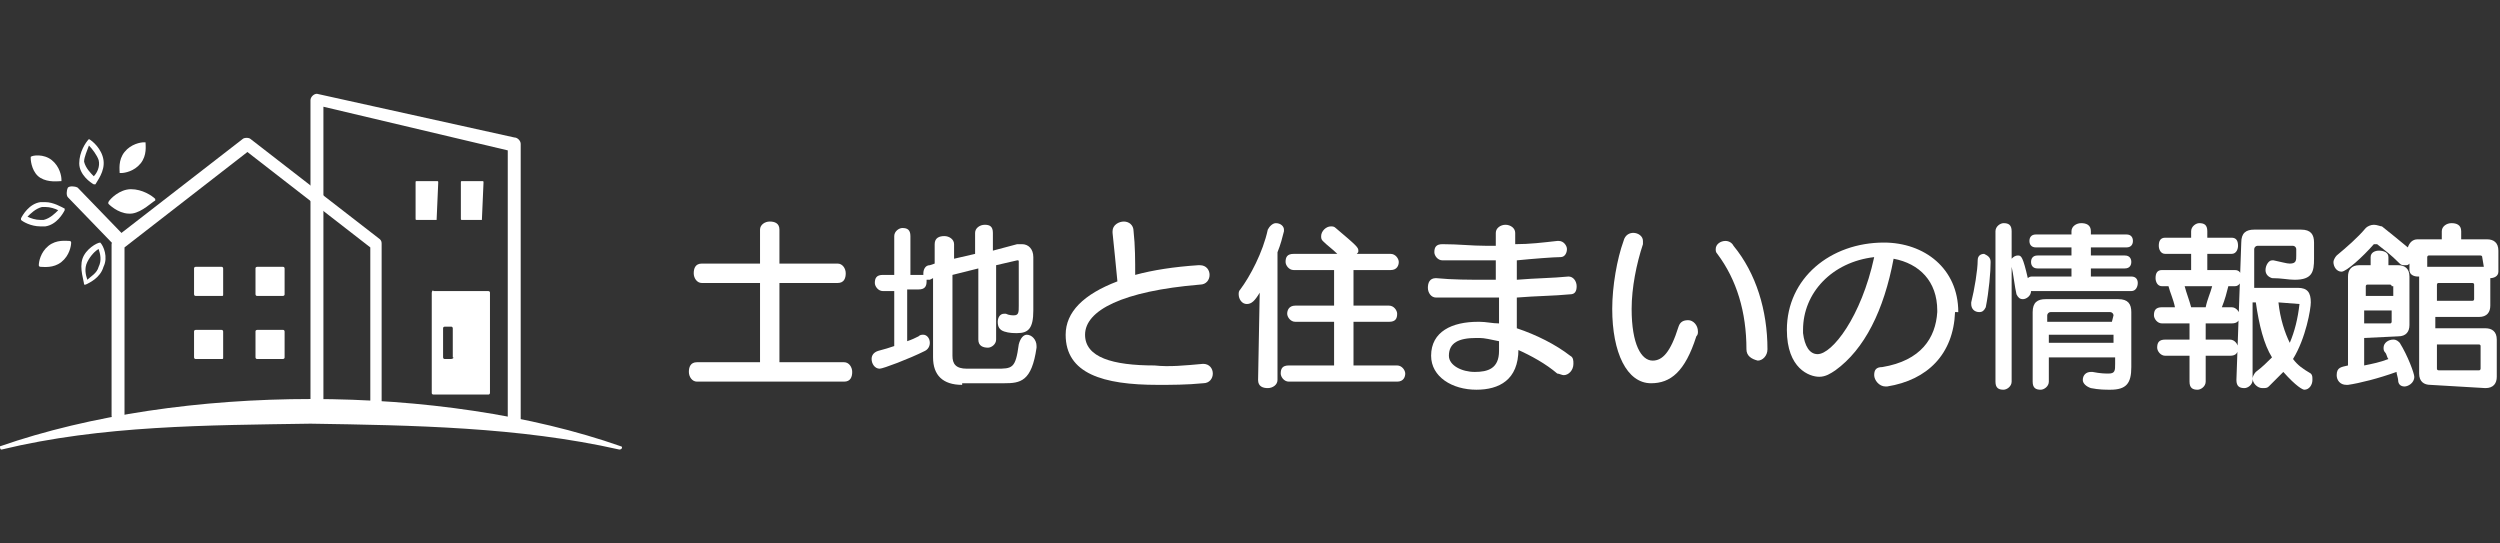 <?xml version="1.0" encoding="utf-8"?>
<!-- Generator: Adobe Illustrator 26.0.1, SVG Export Plug-In . SVG Version: 6.00 Build 0)  -->
<svg version="1.1" id="レイヤー_1" xmlns="http://www.w3.org/2000/svg" xmlns:xlink="http://www.w3.org/1999/xlink" x="0px"
	 y="0px" viewBox="0 0 154.6 33.6" style="enable-background:new 0 0 154.6 33.6;" xml:space="preserve">
<rect x="0" y="0" width="154.6" height="33.6" fill="#333333" stroke="none"/>
<style type="text/css">
	.st0{fill:#FFFFFF;}
</style>
<g>
	<g>
		<path class="st0" d="M43.1,23.6c-0.3,0-0.5-0.3-0.5-0.6c0-0.3,0.1-0.6,0.5-0.6H47v-4.9h-3.6c-0.3,0-0.5-0.3-0.5-0.6
			c0-0.3,0.1-0.6,0.5-0.6H47v-2.1c0-0.3,0.3-0.5,0.6-0.5c0.3,0,0.6,0.1,0.6,0.5v2.1h3.6c0.3,0,0.5,0.3,0.5,0.6
			c0,0.3-0.1,0.6-0.5,0.6h-3.6v4.9h4c0.3,0,0.5,0.3,0.5,0.6c0,0.3-0.1,0.6-0.5,0.6H43.1z"/>
		<path class="st0" d="M59.5,23.8c-1.2,0-1.8-0.6-1.8-1.7v-4.9l-0.2,0.1c0,0-0.1,0-0.1,0s-0.1,0-0.1,0c0,0,0,0.1,0,0.1
			c0,0.3-0.1,0.5-0.5,0.5h-0.7v3.2c0.3-0.1,0.5-0.2,0.7-0.3c0.1-0.1,0.2-0.1,0.3-0.1c0.2,0,0.4,0.2,0.4,0.5c0,0.2-0.1,0.4-0.3,0.5
			c-1,0.5-2.6,1.1-2.8,1.1c-0.3,0-0.5-0.3-0.5-0.6c0-0.2,0.1-0.4,0.4-0.5c0.4-0.1,0.7-0.2,1-0.3V18h-0.7c-0.3,0-0.5-0.3-0.5-0.5
			c0-0.3,0.1-0.5,0.5-0.5h0.7v-2.4c0-0.3,0.3-0.5,0.5-0.5c0.3,0,0.5,0.1,0.5,0.5V17h0.7c0.1,0,0.1,0,0.1,0c0-0.1,0-0.1,0-0.1
			c0-0.2,0.1-0.5,0.4-0.5c0,0,0.3-0.1,0.3-0.1v-1.2c0-0.4,0.3-0.5,0.6-0.5s0.6,0.2,0.6,0.5V16l1.3-0.3v-1.3c0-0.3,0.3-0.5,0.6-0.5
			c0.3,0,0.5,0.1,0.5,0.5v1.1l1.5-0.4c0.1,0,0.2,0,0.3,0c0.4,0,0.7,0.3,0.7,0.8v3.3c0,1.1-0.3,1.4-1,1.4c-0.2,0-0.5,0-0.8-0.1
			c-0.3-0.1-0.4-0.3-0.4-0.6c0-0.2,0.1-0.5,0.4-0.5c0,0,0.1,0,0.1,0c0.2,0.1,0.4,0.1,0.5,0.1c0.3,0,0.3-0.2,0.3-0.6v-2.7
			c0-0.1,0-0.1-0.1-0.1l0,0l-1.3,0.3v4.6c0,0.3-0.3,0.5-0.5,0.5c-0.3,0-0.6-0.1-0.6-0.5v-4.4L58.9,17v5c0,0.5,0.2,0.8,0.9,0.8h1.8
			c1,0,1.2,0,1.4-1.5c0.1-0.4,0.3-0.6,0.5-0.6c0.3,0,0.6,0.3,0.6,0.7c0,0.1,0,0.1,0,0.1c-0.3,2.1-1,2.2-2,2.2H59.5z"/>
		<path class="st0" d="M74.4,22.5c0.4,0,0.6,0.3,0.6,0.6s-0.2,0.6-0.6,0.6c-1,0.1-2,0.1-2.8,0.1c-3.4,0-5.7-0.7-5.7-3.1
			c0-1.4,1.1-2.5,3.2-3.3c-0.1-1.1-0.2-2-0.3-3v-0.1c0-0.4,0.4-0.6,0.7-0.6c0.3,0,0.6,0.2,0.6,0.6c0.1,0.9,0.1,1.8,0.1,2.7
			c1.1-0.3,2.4-0.5,3.9-0.6h0.1c0.4,0,0.6,0.3,0.6,0.6s-0.2,0.6-0.6,0.6c-4.8,0.4-7.1,1.6-7.1,3.1c0,1.4,1.7,1.9,4.3,1.9
			C72.3,22.7,73.3,22.6,74.4,22.5L74.4,22.5L74.4,22.5z"/>
		<path class="st0" d="M77.9,18.1c-0.3,0.5-0.5,0.7-0.8,0.7c-0.3,0-0.5-0.3-0.5-0.6c0-0.1,0-0.2,0.1-0.3c0.6-0.8,1.4-2.3,1.7-3.7
			c0.1-0.2,0.3-0.4,0.5-0.4c0.3,0,0.5,0.2,0.5,0.4c0,0,0,0.1,0,0.1c-0.1,0.4-0.2,0.8-0.4,1.3v7.9c0,0.3-0.3,0.5-0.6,0.5
			c-0.3,0-0.6-0.1-0.6-0.5L77.9,18.1L77.9,18.1z M79.7,23.6c-0.3,0-0.5-0.3-0.5-0.5c0-0.3,0.1-0.5,0.5-0.5h2.8v-2.7h-2.4
			c-0.3,0-0.5-0.3-0.5-0.5s0.1-0.5,0.5-0.5h2.4v-2.2h-2.5c-0.3,0-0.5-0.3-0.5-0.5c0-0.3,0.1-0.5,0.5-0.5h2.7
			c-0.3-0.3-0.6-0.5-0.9-0.8c-0.1-0.1-0.1-0.2-0.1-0.3c0-0.3,0.3-0.6,0.6-0.6c0.1,0,0.2,0,0.3,0.1c1.3,1.1,1.4,1.2,1.4,1.4
			c0,0.1,0,0.1-0.1,0.2H86c0.3,0,0.5,0.3,0.5,0.5s-0.1,0.5-0.5,0.5h-2.3v2.2h2.2c0.3,0,0.5,0.3,0.5,0.5c0,0.3-0.1,0.5-0.5,0.5h-2.2
			v2.7h2.7c0.3,0,0.5,0.3,0.5,0.5s-0.1,0.5-0.5,0.5C86.3,23.6,79.7,23.6,79.7,23.6z"/>
		<path class="st0" d="M93.9,21.6c0,1.9-1.2,2.5-2.6,2.5c-1.5,0-2.8-0.8-2.8-2.1c0-1.5,1.3-2.1,2.9-2.1h0.1c0.4,0,0.8,0.1,1.2,0.1
			c0-0.5,0-1,0-1.6c-0.3,0-0.6,0-1,0c-1,0-1.9,0-2.9,0c-0.3,0-0.5-0.3-0.5-0.6c0-0.3,0.1-0.6,0.5-0.6h0c1,0.1,2.1,0.1,3.1,0.1
			c0.2,0,0.4,0,0.6,0c0-0.4,0-0.8,0-1.2c-0.3,0-0.5,0-0.8,0c-0.8,0-1.6,0-2.5,0c-0.3,0-0.5-0.3-0.5-0.5c0-0.3,0.1-0.5,0.5-0.5h0
			c1,0,1.8,0.1,2.7,0.1h0.6c0-0.3,0-0.5,0-0.8v0c0-0.3,0.3-0.5,0.6-0.5c0.3,0,0.6,0.2,0.6,0.5c0,0.2,0,0.5,0,0.7
			c0.9,0,1.7-0.1,2.6-0.2h0.1c0.3,0,0.5,0.3,0.5,0.5c0,0.2-0.1,0.5-0.4,0.5c-0.4,0-1.7,0.1-2.7,0.2c0,0.4,0,0.8,0,1.2
			c1.2-0.1,2.2-0.1,3.2-0.2H97c0.3,0,0.5,0.3,0.5,0.6c0,0.3-0.1,0.5-0.4,0.5c-1,0.1-2.1,0.1-3.3,0.2c0,0.7,0,1.3,0,1.9
			c1.2,0.4,2.4,1,3.3,1.7c0.2,0.1,0.2,0.3,0.2,0.5c0,0.4-0.3,0.7-0.6,0.7c-0.1,0-0.3-0.1-0.4-0.1c-0.7-0.6-1.6-1.1-2.5-1.5
			L93.9,21.6L93.9,21.6z M92.7,21.1c-0.5-0.1-0.9-0.2-1.2-0.2h-0.2c-1.1,0-1.7,0.3-1.7,1.1c0,0.6,0.8,1,1.6,1c0.8,0,1.5-0.2,1.5-1.3
			V21.1z"/>
		<path class="st0" d="M99.7,19.1c0-1.4,0.3-3.1,0.7-4.2c0.1-0.4,0.4-0.5,0.6-0.5c0.3,0,0.6,0.2,0.6,0.5c0,0.1,0,0.1,0,0.2
			c-0.4,1.2-0.7,2.7-0.7,4c0,2.2,0.6,3.2,1.3,3.2c0.6,0,1.1-0.5,1.6-2.1c0.1-0.3,0.3-0.4,0.6-0.4c0.3,0,0.6,0.3,0.6,0.7
			c0,0.1,0,0.2-0.1,0.3c-0.7,2.2-1.6,2.9-2.8,2.9C100.6,23.7,99.7,21.8,99.7,19.1z M108,21.6c0-2.3-0.6-4.3-1.8-5.9
			c-0.1-0.1-0.1-0.2-0.1-0.3c0-0.3,0.3-0.5,0.6-0.5c0.2,0,0.4,0.1,0.5,0.3c1.4,1.7,2.1,4,2.1,6.4c0,0.4-0.3,0.7-0.6,0.7
			C108.3,22.2,108,22,108,21.6z"/>
		<path class="st0" d="M120.9,19.3c-0.1,2.6-1.7,4.2-4.2,4.6c-0.1,0-0.1,0-0.1,0c-0.4,0-0.7-0.4-0.7-0.7c0-0.3,0.1-0.5,0.5-0.5
			c2.4-0.4,3.3-1.8,3.4-3.4v-0.1c0-1.8-1.1-2.9-2.7-3.2c-0.6,3.2-1.8,5.6-3.6,6.9c-0.3,0.2-0.6,0.4-1,0.4c-0.6,0-2-0.5-2-2.9
			c0-3.2,2.7-5.4,6-5.4c2.5,0,4.6,1.6,4.6,4.3L120.9,19.3L120.9,19.3z M111.5,20.4c0,0.1,0,0.1,0,0.2c0.1,0.8,0.4,1.3,0.9,1.3
			c0.9,0,2.7-2.3,3.5-6C113.3,16.2,111.5,18.1,111.5,20.4z"/>
		<path class="st0" d="M123.1,16.2c0,0.6-0.1,1.8-0.3,2.8c-0.1,0.2-0.2,0.3-0.4,0.3c-0.3,0-0.5-0.2-0.5-0.5c0,0,0-0.1,0-0.1
			c0.2-0.8,0.4-2,0.4-2.6c0-0.3,0.2-0.4,0.4-0.4C122.9,15.8,123.1,15.9,123.1,16.2L123.1,16.2z M125.7,18c-0.1,0-0.1,0-0.1,0V18
			c0,0.3-0.3,0.5-0.5,0.5c-0.2,0-0.3-0.1-0.4-0.3c-0.1-0.4-0.2-1.3-0.3-1.7v7.1c0,0.3-0.3,0.5-0.5,0.5c-0.3,0-0.5-0.1-0.5-0.5v-9.3
			c0-0.3,0.3-0.5,0.5-0.5c0.3,0,0.5,0.1,0.5,0.5V16c0.1-0.1,0.2-0.2,0.4-0.2c0.2,0,0.3,0.1,0.6,1.4c0.1-0.1,0.2-0.1,0.3-0.1h2.4
			v-0.5H126c-0.3,0-0.4-0.2-0.4-0.4c0-0.2,0.1-0.4,0.4-0.4h2.1v-0.5h-2.2c-0.3,0-0.4-0.2-0.4-0.4c0-0.2,0.1-0.4,0.4-0.4h2.2v-0.2
			c0-0.3,0.3-0.5,0.6-0.5c0.3,0,0.6,0.1,0.6,0.5v0.2h2.2c0.3,0,0.4,0.2,0.4,0.4c0,0.2-0.1,0.4-0.4,0.4h-2.2v0.5h2.1
			c0.3,0,0.4,0.2,0.4,0.4c0,0.2-0.1,0.4-0.4,0.4h-2.1v0.5h2.5c0.3,0,0.4,0.2,0.4,0.4c0,0.2-0.1,0.5-0.4,0.5H125.7z M130.7,22.1h-4
			v1.5c0,0.3-0.3,0.5-0.5,0.5c-0.3,0-0.5-0.1-0.5-0.5v-4.3c0-0.6,0.3-0.8,0.8-0.8h4.5c0.6,0,0.8,0.3,0.8,0.8v3.4
			c0,1-0.3,1.4-1.3,1.4c-0.3,0-0.7,0-1.2-0.1c-0.3-0.1-0.5-0.3-0.5-0.5c0-0.3,0.2-0.5,0.5-0.5h0.1c0.5,0.1,0.8,0.1,1,0.1
			c0.4,0,0.4-0.2,0.4-0.6V22.1z M130.7,19.5c0-0.1-0.1-0.2-0.2-0.2h-3.7c-0.1,0-0.2,0.1-0.2,0.2v0.4h4L130.7,19.5L130.7,19.5z
			 M130.7,20.7h-4v0.5h4V20.7z"/>
		<path class="st0" d="M136.4,22v1.6c0,0.3-0.3,0.5-0.5,0.5c-0.3,0-0.5-0.1-0.5-0.5V22h-1.5c-0.3,0-0.5-0.3-0.5-0.5
			c0-0.3,0.1-0.5,0.5-0.5h1.5v-1h-1.7c-0.3,0-0.5-0.3-0.5-0.5c0-0.3,0.1-0.5,0.5-0.5h0.8c-0.1-0.5-0.3-0.9-0.4-1.3h-0.4
			c-0.3,0-0.4-0.3-0.4-0.5c0-0.3,0.1-0.5,0.4-0.5h1.8v-1h-1.6c-0.3,0-0.4-0.3-0.4-0.5c0-0.3,0.1-0.5,0.4-0.5h1.6v-0.4
			c0-0.3,0.3-0.5,0.5-0.5c0.3,0,0.5,0.1,0.5,0.5v0.4h1.5c0.3,0,0.4,0.2,0.4,0.5c0,0.2-0.1,0.5-0.4,0.5h-1.5v1h1.7
			c0.3,0,0.4,0.2,0.4,0.5c0,0.2-0.1,0.5-0.4,0.5h-0.4c-0.1,0.4-0.2,0.8-0.4,1.3h0.6c0.3,0,0.5,0.3,0.5,0.5c0,0.3-0.1,0.5-0.5,0.5
			h-1.6v1h1.5c0.3,0,0.5,0.3,0.5,0.5c0,0.3-0.1,0.5-0.5,0.5H136.4z M136.4,19c0.1-0.5,0.3-0.9,0.4-1.3h-1.7c0.1,0.4,0.3,0.9,0.4,1.3
			H136.4z M138.6,15c0-0.6,0.3-0.8,0.8-0.8h2.9c0.6,0,0.8,0.3,0.8,0.8v1c0,0.8-0.1,1.3-1.2,1.3c-0.4,0-0.8-0.1-1.4-0.1
			c-0.3-0.1-0.4-0.3-0.4-0.5c0-0.3,0.2-0.6,0.4-0.6c0,0,0.1,0,0.1,0c0.5,0.1,0.8,0.2,1,0.2c0.4,0,0.4-0.2,0.4-0.5v-0.4
			c0-0.1-0.1-0.2-0.2-0.2h-2.2c-0.1,0-0.2,0.1-0.2,0.2v2.4h2.7c0.6,0,0.8,0.3,0.8,0.9c0,0.4-0.3,2.2-1.1,3.5
			c0.3,0.4,0.6,0.6,1.1,0.9c0.1,0.1,0.1,0.2,0.1,0.4c0,0.3-0.2,0.6-0.5,0.6c-0.1,0-0.5-0.2-1.3-1.1c-0.3,0.3-0.6,0.6-0.9,0.9
			c-0.1,0.1-0.2,0.1-0.4,0.1c-0.3,0-0.6-0.3-0.6-0.6c0-0.1,0.1-0.3,0.2-0.4c0.4-0.3,0.7-0.6,1-0.9c-0.5-0.8-0.8-2-1-3.4h-0.2v4.8
			c0,0.3-0.3,0.5-0.5,0.5c-0.3,0-0.5-0.1-0.5-0.5L138.6,15L138.6,15z M142.2,18.8C142.2,18.8,142.2,18.8,142.2,18.8l-1.3-0.1
			c0.1,1,0.4,1.9,0.7,2.5C141.9,20.5,142.1,19.7,142.2,18.8L142.2,18.8z"/>
		<path class="st0" d="M150.3,23.8c-0.4,0-0.7-0.2-0.7-0.7v-6c0,0-0.1,0-0.1,0c-0.2,0-0.5-0.1-0.5-0.4v-0.4
			c-0.1,0.1-0.1,0.1-0.3,0.1c-0.1,0-0.2,0-0.3-0.1c-0.6-0.6-0.9-0.8-1.4-1.2c0,0-0.1,0-0.1,0c0,0-0.1,0-0.1,0
			c-0.7,0.8-1.7,1.7-2,1.7c-0.3,0-0.5-0.3-0.5-0.6c0-0.1,0.1-0.3,0.2-0.4c0.6-0.5,1.3-1.1,1.8-1.7c0.1-0.1,0.3-0.2,0.5-0.2
			c0.2,0,0.4,0.1,0.5,0.1c0.5,0.4,1,0.8,1.6,1.3c0.1-0.3,0.3-0.5,0.6-0.5h1.5v-0.5c0-0.3,0.3-0.5,0.6-0.5s0.6,0.1,0.6,0.5v0.5h1.6
			c0.4,0,0.7,0.2,0.7,0.7v1.3c0,0.3-0.3,0.4-0.5,0.4h0v1.7c0,0.4-0.2,0.7-0.7,0.7h-2.7v0.7h3.1c0.4,0,0.7,0.2,0.7,0.7v2.3
			c0,0.4-0.2,0.7-0.7,0.7L150.3,23.8L150.3,23.8z M146.2,20.9v1.7c0.5-0.1,1-0.2,1.5-0.4c-0.1-0.1-0.1-0.3-0.2-0.4
			c-0.1-0.1-0.1-0.2-0.1-0.3c0-0.3,0.3-0.5,0.6-0.5c0.2,0,0.3,0.1,0.4,0.2c0.5,0.8,0.9,1.9,0.9,2.1c0,0.4-0.4,0.6-0.6,0.6
			c-0.2,0-0.4-0.1-0.4-0.4c0-0.1-0.1-0.4-0.1-0.5c-1.1,0.4-2.3,0.7-3,0.8c0,0-0.1,0-0.1,0c-0.4,0-0.6-0.3-0.6-0.6
			c0-0.5,0.3-0.5,0.7-0.6v-5.5c0-0.4,0.2-0.7,0.7-0.7h0.7v-0.5c0-0.3,0.3-0.4,0.5-0.4c0.3,0,0.6,0.1,0.6,0.4v0.5h0.6
			c0.4,0,0.7,0.2,0.7,0.7v3c0,0.4-0.2,0.7-0.7,0.7L146.2,20.9L146.2,20.9z M147.9,17.7c0-0.1-0.1-0.1-0.1-0.1h-1.4
			c-0.1,0-0.1,0.1-0.1,0.1v0.6h1.7V17.7z M147.9,19.2h-1.7V20h1.6c0.1,0,0.1-0.1,0.1-0.1L147.9,19.2L147.9,19.2z M153.5,15.9
			c0-0.1-0.1-0.1-0.1-0.1h-3.2c-0.1,0-0.1,0.1-0.1,0.1v0.6h3.5L153.5,15.9L153.5,15.9z M153,17.6c0-0.1-0.1-0.1-0.1-0.1h-2.1
			c-0.1,0-0.1,0.1-0.1,0.1v1h2.2c0.1,0,0.1-0.1,0.1-0.1V17.6z M153.4,21.4c0-0.1-0.1-0.1-0.1-0.1h-2.6v1.5c0,0.1,0.1,0.1,0.1,0.1
			h2.5c0.1,0,0.1-0.1,0.1-0.1V21.4z"/>
	</g>
	<g>
		<g>
			<path class="st0" d="M38.4,27.6c0.1,0,0.1,0.2-0.1,0.2c-6.2-1.4-12.8-1.5-19.1-1.6c-6.4,0.1-12.9,0.1-19.1,1.6
				c-0.1,0-0.1-0.1-0.1-0.2C11.2,23.7,27.3,23.7,38.4,27.6z"/>
			<path class="st0" d="M23.3,26c-0.2,0-0.4-0.2-0.4-0.4V15.3l-7.6-5.9l-7.6,5.9v10.4c0,0.2-0.2,0.4-0.4,0.4s-0.4-0.2-0.4-0.4V15.1
				c0-0.1,0.1-0.2,0.1-0.3l8-6.2c0.1-0.1,0.4-0.1,0.5,0l8,6.2c0.1,0.1,0.1,0.2,0.1,0.3v10.6C23.7,25.9,23.6,26,23.3,26z"/>
			<path class="st0" d="M31.8,26.7c-0.2,0-0.4-0.2-0.4-0.4v-17L20,6.6v19c0,0.2-0.2,0.4-0.4,0.4c-0.2,0-0.4-0.2-0.4-0.4V6.2
				c0-0.2,0.2-0.4,0.4-0.4l12.2,2.7c0.2,0,0.4,0.2,0.4,0.4v17.4C32.2,26.5,32,26.7,31.8,26.7z"/>
			<g>
				<path class="st0" d="M13.7,18.3h-1.6c-0.1,0-0.1-0.1-0.1-0.1v-1.6c0-0.1,0.1-0.1,0.1-0.1h1.6c0.1,0,0.1,0.1,0.1,0.1v1.6
					C13.8,18.3,13.8,18.3,13.7,18.3z"/>
				<path class="st0" d="M17.5,18.3h-1.6c-0.1,0-0.1-0.1-0.1-0.1v-1.6c0-0.1,0.1-0.1,0.1-0.1h1.6c0.1,0,0.1,0.1,0.1,0.1v1.6
					C17.6,18.3,17.5,18.3,17.5,18.3z"/>
				<path class="st0" d="M13.7,22.2h-1.6c-0.1,0-0.1-0.1-0.1-0.1v-1.6c0-0.1,0.1-0.1,0.1-0.1h1.6c0.1,0,0.1,0.1,0.1,0.1v1.6
					C13.8,22.2,13.8,22.2,13.7,22.2z"/>
				<path class="st0" d="M17.5,22.2h-1.6c-0.1,0-0.1-0.1-0.1-0.1v-1.6c0-0.1,0.1-0.1,0.1-0.1h1.6c0.1,0,0.1,0.1,0.1,0.1v1.6
					C17.6,22.2,17.5,22.2,17.5,22.2z"/>
			</g>
			<path class="st0" d="M7.4,15.3c-0.1,0-0.2,0-0.3-0.1l-2.9-3c-0.1-0.1-0.1-0.4,0-0.6c0.1-0.1,0.4-0.1,0.6,0l2.9,3
				c0.1,0.1,0.1,0.4,0,0.6C7.6,15.3,7.5,15.3,7.4,15.3z"/>
			<path class="st0" d="M8.2,13.2c-0.7,0.1-1.3-0.4-1.5-0.6c0,0,0-0.1,0-0.1c0.1-0.2,0.7-0.8,1.4-0.8s1.3,0.4,1.5,0.6
				c0,0,0,0.1,0,0.1C9.4,12.5,8.8,13.1,8.2,13.2z"/>
			<path class="st0" d="M5.5,9C5.7,9.2,6,9.6,6.1,9.9c0.1,0.4-0.1,0.8-0.3,1c-0.2-0.2-0.5-0.5-0.6-0.9C5.2,9.7,5.4,9.3,5.5,9
				 M5.5,8.6C5.4,8.6,5.4,8.6,5.5,8.6c-0.2,0.2-0.6,0.8-0.6,1.5s0.7,1.2,0.9,1.3h0c0,0,0,0,0.1,0c0.1-0.2,0.6-0.8,0.5-1.5
				S5.7,8.7,5.5,8.6C5.5,8.6,5.5,8.6,5.5,8.6L5.5,8.6z"/>
			<path class="st0" d="M8.7,10.1c-0.4,0.5-1,0.6-1.2,0.6c0,0-0.1,0-0.1,0c0-0.2-0.1-0.8,0.3-1.3c0.4-0.5,1-0.6,1.2-0.6
				c0,0,0.1,0,0.1,0C9,9,9.1,9.6,8.7,10.1z"/>
			<path class="st0" d="M3.2,9.9c0.5,0.4,0.6,1,0.6,1.2c0,0,0,0.1,0,0.1c-0.2,0-0.8,0.1-1.3-0.2s-0.6-1-0.6-1.2c0,0,0-0.1,0-0.1
				C2,9.6,2.7,9.5,3.2,9.9z"/>
			<path class="st0" d="M3,15.2c0.5-0.4,1.1-0.3,1.3-0.3c0,0,0.1,0,0.1,0.1c0,0.2-0.1,0.8-0.6,1.2c-0.5,0.4-1.1,0.3-1.3,0.3
				c0,0-0.1,0-0.1-0.1C2.4,16.2,2.5,15.6,3,15.2z"/>
			<path class="st0" d="M2.8,12.8L2.8,12.8c0.3,0,0.6,0.1,0.8,0.2c-0.2,0.2-0.5,0.5-0.9,0.6c-0.1,0-0.1,0-0.2,0
				c-0.3,0-0.6-0.1-0.8-0.2c0.2-0.2,0.5-0.5,0.9-0.6C2.6,12.8,2.7,12.8,2.8,12.8 M2.8,12.5c-0.1,0-0.2,0-0.3,0
				c-0.7,0.1-1.1,0.8-1.2,1c0,0,0,0.1,0,0.1C1.4,13.7,1.9,14,2.5,14c0.1,0,0.2,0,0.3,0c0.7-0.1,1.1-0.8,1.2-1c0,0,0-0.1,0-0.1
				C3.8,12.8,3.3,12.5,2.8,12.5L2.8,12.5z"/>
			<path class="st0" d="M6.1,15.4c0.1,0.3,0.2,0.7,0,1.1c-0.1,0.4-0.5,0.6-0.7,0.8c-0.1-0.3-0.2-0.7,0-1.1S5.9,15.5,6.1,15.4
				 M6.2,15L6.2,15C6,15,5.3,15.4,5.1,16c-0.2,0.6,0.1,1.4,0.1,1.6c0,0,0,0,0.1,0h0c0.2-0.1,0.9-0.4,1.1-1.1
				C6.7,15.9,6.4,15.2,6.2,15C6.3,15,6.3,15,6.2,15L6.2,15z"/>
		</g>
		<path class="st0" d="M26.7,18.1v6.2c0,0.1,0.1,0.1,0.1,0.1h3.4c0.1,0,0.1-0.1,0.1-0.1v-6.2c0-0.1-0.1-0.1-0.1-0.1h-3.4
			C26.8,17.9,26.7,18,26.7,18.1z M27.9,22.2h-0.4c-0.1,0-0.1-0.1-0.1-0.1v-1.8c0-0.1,0.1-0.1,0.1-0.1h0.4c0.1,0,0.1,0.1,0.1,0.1v1.8
			C28.1,22.1,28,22.2,27.9,22.2z"/>
		<g>
			<path class="st0" d="M27,13.6h-1.2c-0.1,0-0.1,0-0.1-0.1v-2.2c0-0.1,0-0.1,0.1-0.1H27c0.1,0,0.1,0,0.1,0.1L27,13.6
				C27.1,13.6,27.1,13.6,27,13.6z"/>
			<path class="st0" d="M29.8,13.6h-1.2c-0.1,0-0.1,0-0.1-0.1v-2.2c0-0.1,0-0.1,0.1-0.1h1.2c0.1,0,0.1,0,0.1,0.1L29.8,13.6
				C29.9,13.6,29.8,13.6,29.8,13.6z"/>
		</g>
	</g>
</g>
</svg>
